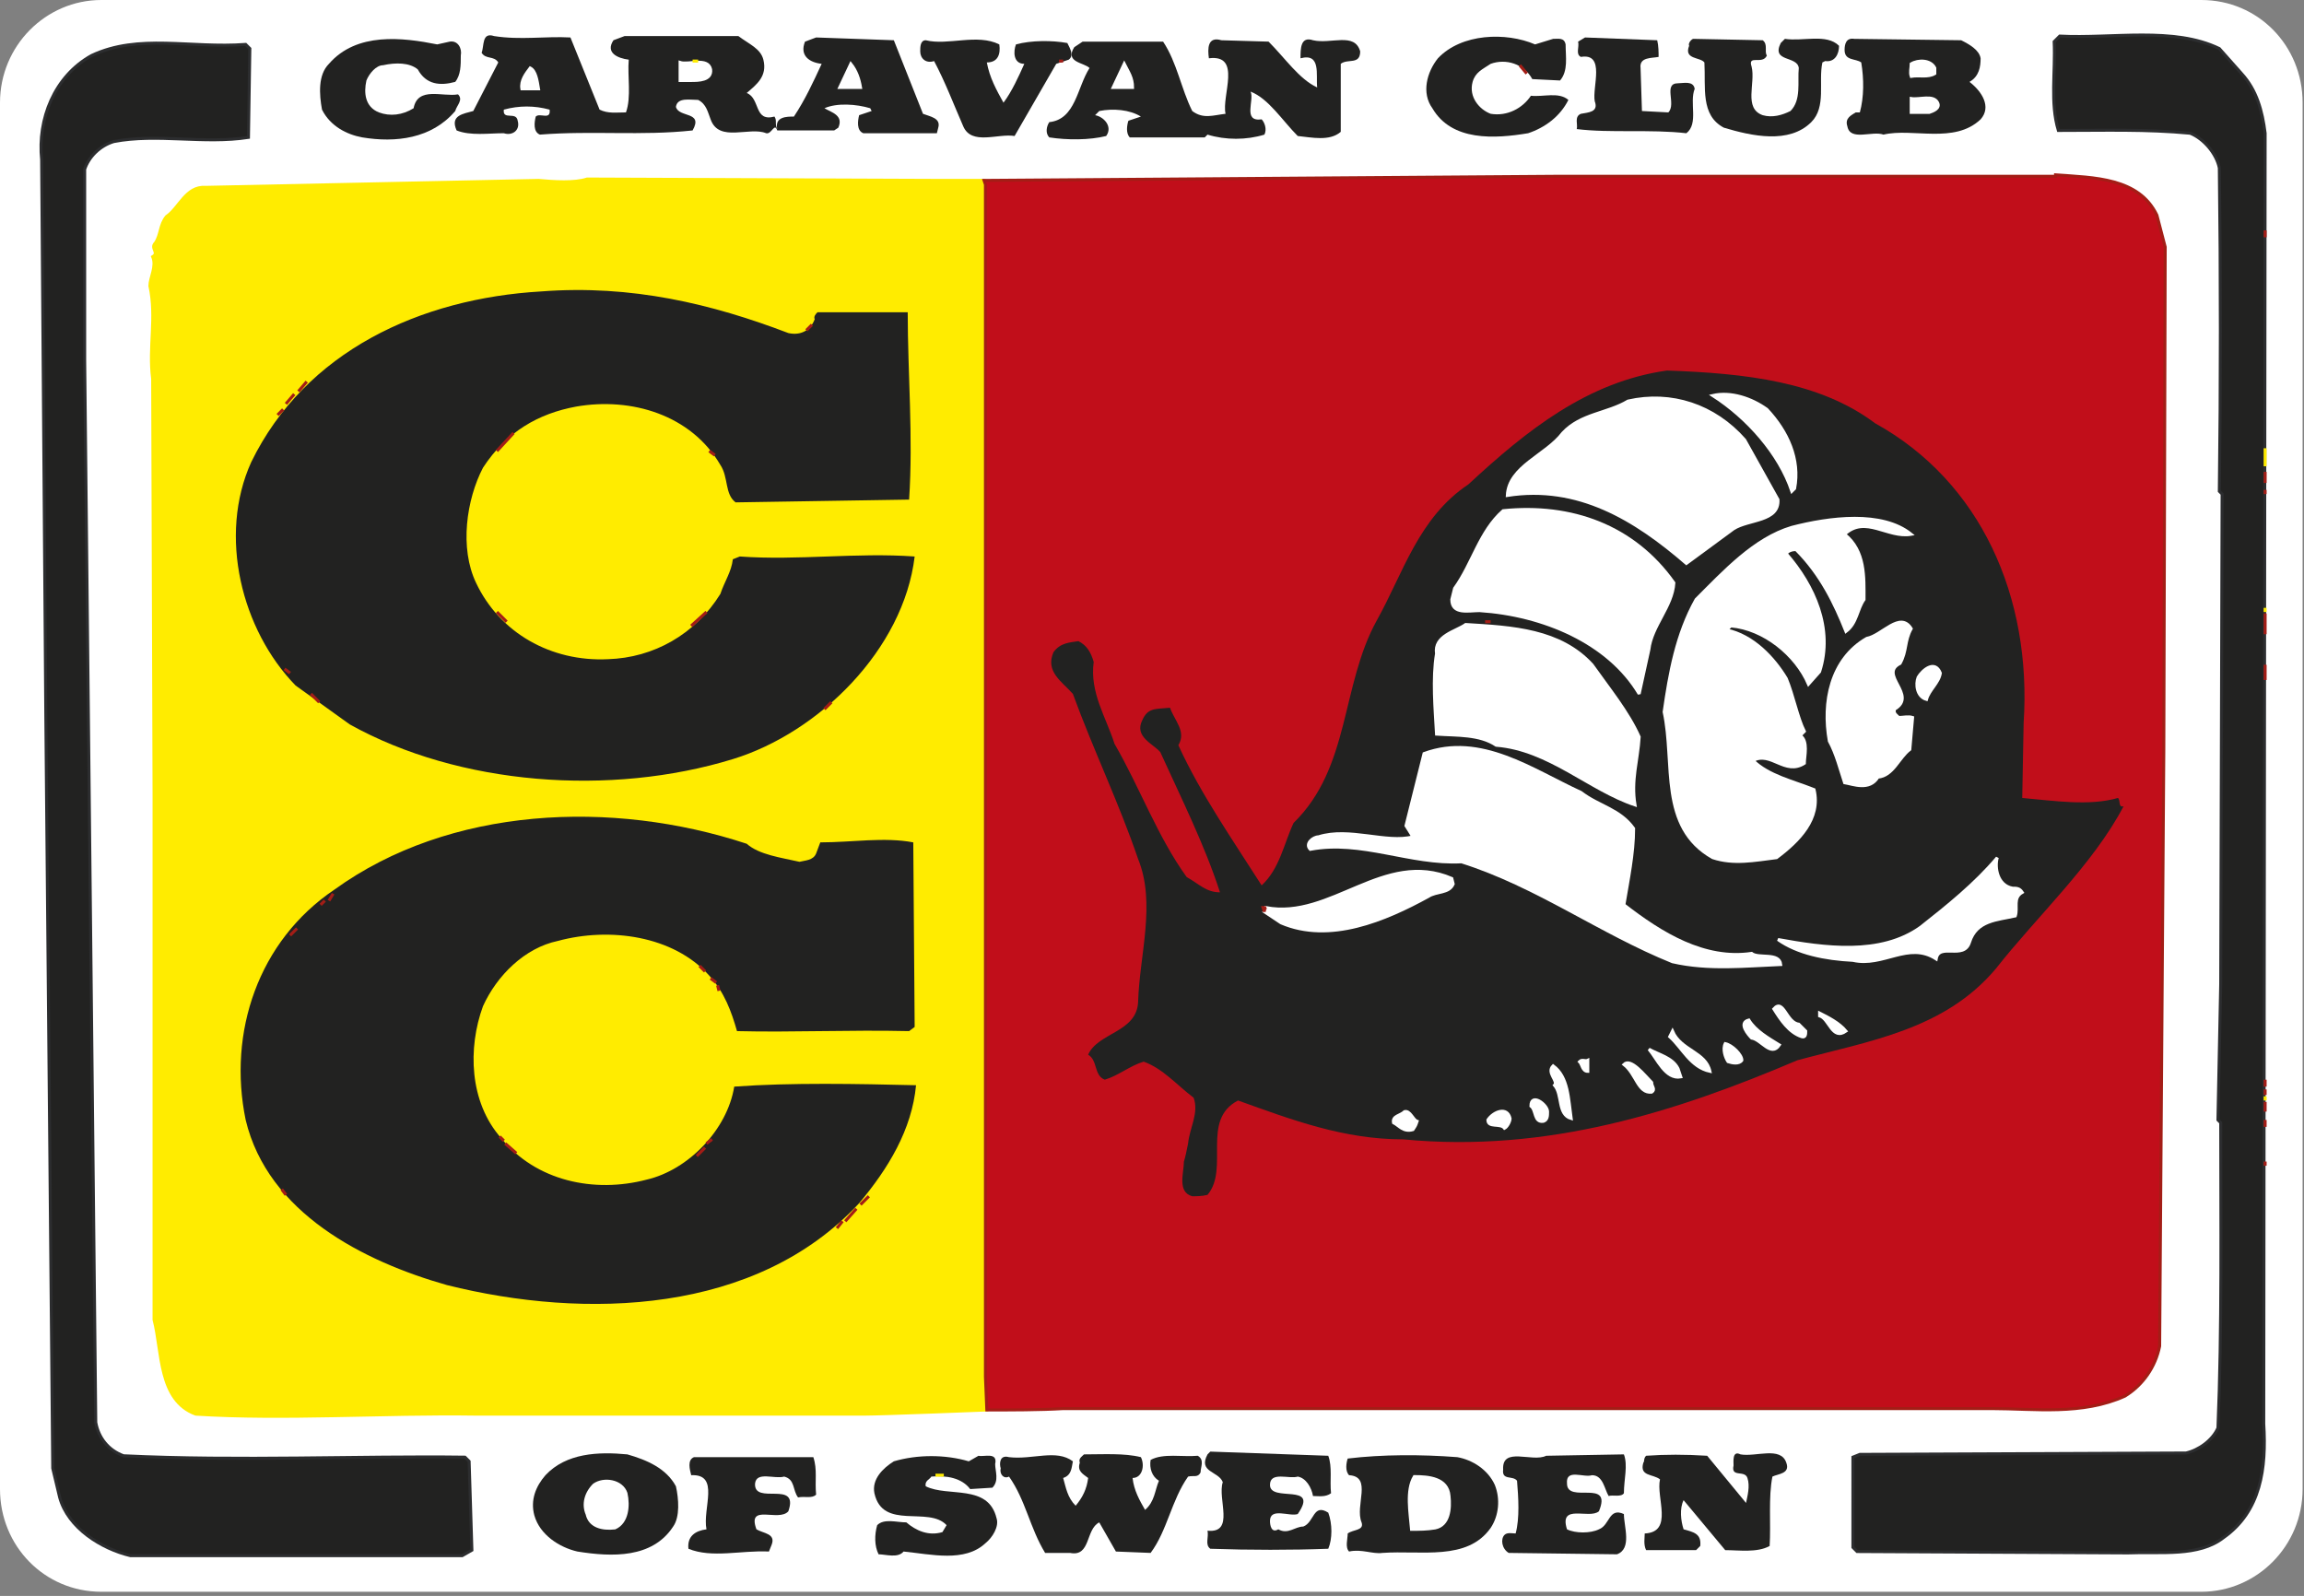 <?xml version="1.0" encoding="UTF-8"?> <!-- Generator: Adobe Illustrator 21.0.0, SVG Export Plug-In . SVG Version: 6.00 Build 0) --> <svg xmlns="http://www.w3.org/2000/svg" xmlns:xlink="http://www.w3.org/1999/xlink" version="1.1" id="Layer_1" x="0px" y="0px" viewBox="0 0 166 115" style="enable-background:new 0 0 166 115;" xml:space="preserve"><rect x="0" y="0" width="166" height="115" fill="#808080" stroke="none"/> <style type="text/css"> .st0{fill-rule:evenodd;clip-rule:evenodd;fill:#FFFFFF;} .st1{fill-rule:evenodd;clip-rule:evenodd;fill:#FFEC00;stroke:#FFEC00;stroke-width:0.216;stroke-miterlimit:2.613;} .st2{fill-rule:evenodd;clip-rule:evenodd;fill:#C10E1A;stroke:#A31D16;stroke-width:0.216;stroke-miterlimit:2.613;} .st3{fill-rule:evenodd;clip-rule:evenodd;fill:#222221;} .st4{fill-rule:evenodd;clip-rule:evenodd;fill:#A31D16;stroke:#A31D16;stroke-width:0.216;stroke-miterlimit:2.613;} .st5{fill-rule:evenodd;clip-rule:evenodd;fill:#222221;stroke:#2C2D2F;stroke-width:0.216;stroke-miterlimit:2.613;} .st6{fill-rule:evenodd;clip-rule:evenodd;fill:#FFFFFF;stroke:#FFFFFF;stroke-width:0.216;stroke-miterlimit:2.613;} </style> <g> <path class="st0" d="M7.3,0h151.3c4.1,0,7.3,3.3,7.3,7.4v99.9c0,4.1-3.3,7.4-7.3,7.4H7.3c-4.1,0-7.3-3.3-7.3-7.4V7.4 C0,3.3,3.3,0,7.3,0L7.3,0z"></path> <path class="st1" d="M70.9,13l0.2,88.6c0,0-7.5,0.3-8.8,0.3l-28,0c-6.7-0.1-13.8,0.4-20.2,0c-2.7-1-2.4-4.5-3-6.8V57.4l-0.1-30.1 c-0.3-2.3,0.3-4.4-0.2-6.7c0-0.6,0.5-1.4,0.2-2.1c0.5-0.3-0.2-0.6,0.2-1c0.4-0.6,0.3-1.3,0.8-1.9c0.9-0.6,1.4-2.2,2.8-2.1L38.8,13 c1.1,0.1,2.6,0.2,3.5-0.1L68,13H70.9L70.9,13z"></path> <path class="st2" d="M155.4,15.5l0.6,2.3L155.9,54L155.6,97c-0.3,1.5-1.2,2.8-2.5,3.6c-3.1,1.4-6.5,0.9-9.6,0.9l-29.5,0l-37.4,0 c-1.6,0.1-3.9,0.1-5.5,0.1L71,99.2l0-85.9L70.9,13l41.6-0.3h35.6l0-0.1C150.9,12.8,154.1,12.8,155.4,15.5L155.4,15.5z"></path> <path class="st3" d="M72,3.2c0.1,0.7-0.1,1.3-0.9,1.3c0.2,1.1,0.7,2,1.2,2.9c0.6-0.8,1.1-1.9,1.5-2.8c-0.8,0-0.8-0.9-0.6-1.4 c1.1-0.3,2.6-0.3,3.7-0.1c0.2,0.4,0.5,0.9,0.1,1.2l-0.9,0.3l-3,5.2c-1.2-0.2-3.1,0.7-3.7-0.7c-0.7-1.6-1.3-3.2-2.1-4.7 c-0.6,0.2-1-0.2-1-0.7c0-0.3,0-0.8,0.4-0.8C68.3,3.3,70.4,2.4,72,3.2L72,3.2z"></path> <path class="st3" d="M83.8,3c1,1.5,1.3,3.4,2.1,5c0.8,0.6,1.5,0.3,2.4,0.2c-0.3-1.3,1.2-4.3-1.2-4C87,3.5,87,2.6,88,2.9L91.4,3 c1.2,1.2,2.2,2.7,3.5,3.3c-0.1-0.9,0.3-2.5-1.2-2.1c0-0.7,0-1.6,0.9-1.3c1.3,0.3,3-0.6,3.4,0.8c0,1-0.9,0.5-1.4,0.9v4.9 c-0.8,0.7-2.1,0.4-3.1,0.3c-1.1-1.1-2.1-2.7-3.4-3.2c0.3,0.6-0.6,2.2,0.8,2c0.2,0.2,0.4,0.7,0.2,1.1c-1.3,0.4-2.8,0.4-4.1,0 l-0.2,0.2l-5.4,0c-0.3-0.3-0.2-0.9-0.1-1.2l0.9-0.3c-0.8-0.5-2-0.6-3-0.4l-0.3,0.3c0.6,0.1,1.3,0.8,0.8,1.5 c-1.2,0.3-2.8,0.3-4.1,0.1c-0.3-0.3-0.2-0.8,0-1.1c1.9-0.2,2-2.5,2.9-3.9c-0.4-0.4-1.8-0.4-1.1-1.5l0.6-0.4L83.8,3L83.8,3z"></path> <polygon class="st4" points="76.3,4.4 76.6,4.4 76.3,4.4 "></polygon> <path class="st3" d="M111.9,2.8c0.4,0,0.8-0.1,0.9,0.4c0,0.9,0.2,1.9-0.4,2.6l-2-0.1c-0.6-1.1-1.9-1.5-3-1.1 c-0.6,0.4-1.1,0.6-1.3,1.3c-0.3,1.1,0.5,2,1.3,2.3c1.2,0.2,2.3-0.4,2.9-1.3c0.9,0.1,2-0.3,2.7,0.3c-0.6,1.2-1.7,2-2.9,2.4 c-2.4,0.4-5.5,0.6-6.9-1.8c-0.8-1.1-0.4-2.6,0.4-3.6c1.7-1.8,4.9-1.9,7-1L111.9,2.8L111.9,2.8z"></path> <polygon class="st4" points="109.5,4.7 110,5.3 109.5,4.7 "></polygon> <path class="st5" d="M161.5,5.3c1.1,1.2,1.5,2.7,1.7,4.3l-0.1,93c0.2,3.2-0.2,6.3-2.9,8.2c-1.8,1.4-4.5,1-6.9,1.1l-19.5-0.1 l-0.3-0.3V105l0.5-0.2l23.5-0.1c0.9-0.2,1.9-0.9,2.3-1.8c0.3-7.1,0.2-15.1,0.2-22l-0.2-0.2l0.2-9.8l0.1-35.3l-0.2-0.2 c0.1-7.8,0.1-15.5,0-23.3c-0.2-1-1.1-2.1-2.1-2.5c-3.2-0.3-6.1-0.2-9.5-0.2c-0.6-2-0.2-4.2-0.3-6.4l0.4-0.4 c3.8,0.2,8.2-0.7,11.5,0.9L161.5,5.3L161.5,5.3z"></path> <polygon class="st4" points="163.2,16.6 163.2,16.6 163.2,17.1 163.2,17.1 163.2,16.6 "></polygon> <path class="st3" d="M56.8,24c0.9,0.2,1.6-0.2,1.9-1c-0.1-0.2,0.1-0.4,0.2-0.5l6.5,0c0,4.4,0.4,9,0.1,13.5L53,36.2 c-0.8-0.6-0.5-1.8-1.1-2.7c-2.1-3.6-6.4-4.9-10.4-4.2c-2.7,0.5-5,1.8-6.7,4.4c-1.2,2.3-1.7,5.8-0.5,8.3c1.7,3.6,5.4,5.7,9.5,5.5 c3.3-0.1,6.3-1.8,8.1-4.7c0.3-0.9,0.8-1.6,0.9-2.5l0.5-0.2c4.2,0.3,8.4-0.3,12.6,0c-0.8,6.7-6.9,12.7-13.1,14.6 c-8.8,2.7-19.7,1.9-27.6-2.5l-3.9-2.8c-3.9-4-5.6-10.8-3.2-16.1c3.9-8,12.2-11.8,20.9-12.3C45.5,20.5,51.3,21.9,56.8,24L56.8,24z"></path> <polygon class="st4" points="58.5,23.4 58.1,23.8 58.5,23.4 "></polygon> <path class="st3" d="M135.1,30.5c7.6,4.2,11.3,12.5,10.7,21.6l-0.1,5.4c2.3,0.2,4.8,0.6,6.9,0c0.2,0.2,0,0.7,0.4,0.6 c-2.2,4.2-6.3,8-9.2,11.7c-3.7,4.4-9.1,5.2-14.3,6.6c-8.7,3.7-18,6.7-28.4,5.7c-4.3,0-8-1.4-11.9-2.8c-2.7,1.4-0.6,4.9-2.2,6.8 c-0.4,0.1-0.8,0.1-1.1,0.1c-1.1-0.3-0.6-1.7-0.6-2.5c0.1-0.3,0.2-0.8,0.3-1.3c0.1-1.1,0.8-2.2,0.4-3.3c-1.2-0.9-2.2-2.1-3.6-2.6 c-1,0.3-1.8,1-2.8,1.3c-0.8-0.3-0.5-1.4-1.2-1.8c0.7-1.6,3.5-1.6,3.6-3.8c0.1-3.4,1.3-7.1,0-10.3c-1.4-4.1-3.2-7.8-4.7-11.9 c-0.8-0.9-2-1.6-1.4-3c0.5-0.7,1.2-0.7,1.8-0.8c0.6,0.3,0.9,0.8,1.1,1.5c-0.3,2.2,0.9,4,1.5,5.9c1.8,3.1,3.1,6.7,5.2,9.6 c0.9,0.5,1.4,1.1,2.4,1.1c-1.1-3.4-2.8-6.8-4.3-10.1c-0.5-0.6-1.9-1.1-1.3-2.3c0.4-0.9,0.9-0.8,2-0.9c0.3,0.9,1.2,1.7,0.6,2.7 c1.6,3.5,3.9,6.8,6,10.1c1.3-1.2,1.6-3,2.3-4.5c4.1-4,3.4-9.9,6-14.6c1.9-3.4,3-7.4,6.6-9.8c4.2-3.9,8.6-7.4,14.3-8.2 C125.8,26.9,131.1,27.5,135.1,30.5L135.1,30.5z"></path> <path class="st5" d="M18,3.5l-0.1,6.4c-3.2,0.5-6.6-0.3-9.7,0.3c-1,0.3-1.8,1.1-2.1,2v13.7l0.8,76.6c0.2,1.1,0.9,2,2,2.4 c8.3,0.4,17,0,24.6,0.1l0.3,0.3l0.2,6.4l-0.7,0.4l-23.9,0c-2.1-0.5-4.5-2-5.1-4.2l-0.5-2.1L3.3,51.5L3,11.5C2.7,8.6,3.9,5.5,6.6,4 c3.4-1.6,7.1-0.5,11.1-0.8L18,3.5L18,3.5z"></path> <polygon class="st4" points="22.1,27.5 21.5,28.2 22.1,27.5 "></polygon> <polygon class="st4" points="21.2,28.4 20.6,29.1 21.2,28.4 "></polygon> <polygon class="st4" points="20.4,29.5 20,29.9 20.4,29.5 "></polygon> <polygon class="st4" points="37,31.2 35.8,32.5 37,31.2 "></polygon> <polygon class="st4" points="51.1,32.5 51.5,32.8 51.1,32.5 "></polygon> <polygon class="st4" points="163.2,34 163.2,34 163.2,34.8 163.2,34.8 163.2,34 "></polygon> <polygon class="st4" points="163.2,35.3 163.2,35.3 163.2,35.6 163.2,35.6 163.2,35.3 "></polygon> <polygon class="st4" points="35.8,44.1 36.5,44.8 35.8,44.1 "></polygon> <polygon class="st4" points="50.9,44.1 49.8,45.1 50.9,44.1 "></polygon> <polygon class="st4" points="163.2,44.2 163.2,44.2 163.2,45.7 163.2,45.7 163.2,44.2 "></polygon> <path class="st6" d="M120.6,42c-0.1,1.7-1.6,3.1-1.8,4.8l-0.7,3.2c-2.2-3.7-6.9-5.7-11.5-6c-0.8,0-2,0.3-2-0.8l0.2-0.8 c1.3-1.8,1.8-4.1,3.5-5.6C113.2,36.3,117.7,37.9,120.6,42L120.6,42z"></path> <path class="st6" d="M114.7,47.9c1.2,1.7,2.6,3.4,3.4,5.2c-0.1,1.7-0.6,3.1-0.3,4.9c-3.3-1.1-6.2-4-10-4.3 c-1.2-0.8-2.8-0.7-4.3-0.8c-0.1-1.8-0.3-4,0-5.8c-0.2-1.3,1.4-1.6,2.1-2.1C109,45.2,112.4,45.4,114.7,47.9L114.7,47.9z"></path> <polygon class="st4" points="107,44.8 107.4,44.8 107,44.8 "></polygon> <polygon class="st4" points="163.2,47.9 163.2,47.9 163.2,49 163.2,49 163.2,47.9 "></polygon> <polygon class="st4" points="20.5,48.2 20.9,48.5 20.5,48.2 "></polygon> <polygon class="st4" points="22.4,50 23,50.6 22.4,50 "></polygon> <polygon class="st4" points="59.9,50.6 59.4,51.1 59.9,50.6 "></polygon> <path class="st3" d="M53.8,60.8c0.9,0.8,2.5,1,3.8,1.3c0.4-0.1,1-0.1,1.2-0.6l0.3-0.8c2.3,0,4.6-0.4,6.7,0L65.9,74l-0.4,0.3 c-4.3-0.1-8.4,0.1-12.4,0c-0.4-1.4-0.9-2.8-2-4c-2.6-2.9-7.2-3.5-10.9-2.5c-2.4,0.5-4.4,2.5-5.4,4.7c-1.1,3-1,6.9,1.3,9.5 c2.5,3.1,6.7,4,10.5,3c3-0.7,5.8-3.6,6.3-6.7c4.1-0.3,8.9-0.2,13.1-0.1c-0.3,3.2-2,6-4.1,8.5c-7.4,8-19.7,8.4-29.7,5.9 c-6-1.7-12.9-5.2-14.5-11.9c-1.3-6.3,0.9-12.9,6.4-16.6C32.4,58.1,44.1,57.6,53.8,60.8L53.8,60.8z"></path> <polygon class="st4" points="24,64.4 23.7,64.9 24,64.4 "></polygon> <polygon class="st4" points="23.4,64.9 23.1,65.2 23.4,64.9 "></polygon> <path class="st6" d="M104.7,63.7c-0.3,0.7-1.2,0.5-1.8,0.9c-3.1,1.7-7.1,3.4-10.6,1.9l-1.2-0.8c0.1-0.1,0.1-0.2,0.1-0.3 c4.7,0.9,8.5-4.2,13.4-2.1L104.7,63.7L104.7,63.7z"></path> <path class="st4" d="M91.2,65.4c-0.1,0.1-0.1,0.2-0.1,0.3L91,65.4H91.2L91.2,65.4z"></path> <path class="st6" d="M145,64c0.3,0,0.5,0,0.7,0.3c-0.7,0.4-0.3,1.1-0.5,1.7c-1.3,0.3-2.8,0.3-3.3,1.9c-0.4,1.3-2.2,0-2.4,1.2 c-2-1.3-3.8,0.6-6,0.1c-2-0.1-4-0.5-5.4-1.5c3.3,0.6,7.4,1.2,10.3-0.9c1.9-1.5,3.9-3.1,5.5-5C143.7,62.5,143.9,63.8,145,64L145,64z "></path> <polygon class="st4" points="21.4,66.9 20.9,67.4 21.4,66.9 "></polygon> <polygon class="st4" points="50.4,69.6 50.8,70 50.4,69.6 "></polygon> <polygon class="st4" points="51.2,70.5 51.6,70.8 51.2,70.5 "></polygon> <polygon class="st4" points="51.7,71 51.8,71.4 51.7,71 "></polygon> <polygon class="st4" points="163.2,77.8 163.2,77.8 163.2,78.3 163.2,78.3 163.2,77.8 "></polygon> <polygon class="st4" points="163.2,78.5 163.2,78.5 163.2,78.9 163.2,78.9 163.2,78.5 "></polygon> <polygon class="st4" points="163.2,79.4 163.2,79.4 163.2,80.1 163.2,80.1 163.2,79.4 "></polygon> <polygon class="st4" points="163.2,80.7 163.2,80.7 163.2,81.2 163.2,81.2 163.2,80.7 "></polygon> <polygon class="st4" points="36,81.9 36.3,82.2 36,81.9 "></polygon> <polygon class="st4" points="51.3,82.1 50.9,82.4 51.3,82.1 "></polygon> <polygon class="st4" points="36.4,82.4 37.2,83.1 36.4,82.4 "></polygon> <polygon class="st4" points="50.8,82.7 50.2,83.3 50.8,82.7 "></polygon> <polygon class="st4" points="163.2,83.7 163.2,83.7 163.2,84 163.2,84 163.2,83.7 "></polygon> <polygon class="st4" points="20.3,85.7 20.6,86.1 20.3,85.7 "></polygon> <polygon class="st4" points="62.6,86.2 62,86.8 62.6,86.2 "></polygon> <polygon class="st4" points="61.7,87.1 60.9,88 61.7,87.1 "></polygon> <polygon class="st4" points="60.7,88 60.3,88.5 60.7,88 "></polygon> <path class="st3" d="M58.6,105c0.3,0.9,0.1,1.7,0.2,2.7c-0.3,0.3-0.8,0.1-1.3,0.2c-0.4-0.5-0.2-1.3-1-1.5c-0.7,0.2-2-0.4-2.1,0.5 c-0.1,1.6,3.2-0.3,2.4,2c-0.7,0.8-3-0.6-2.3,1.3c0.5,0.3,1.4,0.3,1.1,1.1l-0.2,0.5c-2-0.1-4.1,0.5-5.8-0.2 c-0.1-0.9,0.5-1.3,1.3-1.4c-0.3-1.5,1-4-1.1-3.9c-0.1-0.4-0.3-1.1,0.2-1.3L58.6,105L58.6,105z"></path> <path class="st3" d="M77.3,105.3c-0.1,0.5-0.1,1-0.7,1.2c0.2,0.7,0.3,1.4,0.9,2c0.5-0.6,0.8-1.2,0.9-2c-0.4-0.3-0.8-0.5-0.6-1.1 c-0.1-0.3,0.1-0.4,0.3-0.6c1.4,0,2.9-0.1,4.1,0.2c0.3,0.6,0.1,1.5-0.6,1.5c0.1,0.9,0.5,1.6,0.9,2.3c0.7-0.6,0.7-1.4,1-2.1 c-0.5-0.3-0.7-0.9-0.6-1.5c0.9-0.5,2.3-0.2,3.4-0.3c0.5,0.3,0.2,0.8,0.2,1.2c-0.2,0.4-0.5,0.2-0.9,0.3c-1.2,1.7-1.5,3.9-2.7,5.5 l-2.5-0.1l-1.2-2.1c-1,0.5-0.6,2.5-2.1,2.2h-1.8c-1.1-1.8-1.4-3.8-2.6-5.5c-0.4,0.2-0.7-0.2-0.6-0.6c-0.1-0.3-0.1-1,0.6-0.8 C74.4,105.2,76.1,104.4,77.3,105.3L77.3,105.3z"></path> <path class="st3" d="M95.7,104.9c0.3,0.8,0.1,1.8,0.2,2.7c-0.4,0.3-0.9,0.2-1.3,0.2c-0.1-0.6-0.5-1.3-1.1-1.4c-0.6,0.2-2-0.4-2,0.6 c0,1.3,3.6-0.2,2,2.1c-0.6,0.2-2-0.5-2,0.5c0,0.3,0.1,0.9,0.6,0.6c0.7,0.4,1.2-0.2,1.8-0.2c0.8-0.3,0.7-1.7,1.8-1 c0.3,0.8,0.3,1.9,0,2.6c-2.6,0.1-5.7,0.1-8.5,0c-0.4-0.3-0.1-0.8-0.2-1.3c2,0.2,0.7-2.3,1.1-3.5c-0.3-0.8-1.8-0.7-1.1-2l0.2-0.2 L95.7,104.9L95.7,104.9z"></path> <path class="st3" d="M107.7,107c0.4,1,0.3,2.2-0.3,3.1c-1.7,2.4-5,1.6-7.8,1.8c-0.7,0.1-1.5-0.3-2.4-0.1c-0.3-0.3-0.1-0.9-0.1-1.3 c0.4-0.3,1.2-0.2,1-0.8c-0.5-1.2,0.8-3.3-0.9-3.4c-0.3-0.3-0.2-0.9-0.1-1.2c2.5-0.3,5.3-0.3,7.9-0.1 C106.1,105.2,107.2,105.9,107.7,107L107.7,107z"></path> <path class="st3" d="M117,104.8c0.3,0.8,0,1.8,0,2.8c-0.2,0.3-0.8,0.1-1.1,0.2c-0.3-0.5-0.4-1.5-1.2-1.5c-0.6,0.2-1.9-0.5-1.8,0.6 c0,1.5,3.3-0.4,2.3,2c-0.7,0.6-2.9-0.6-2.3,1.3c0.6,0.3,1.7,0.3,2.3,0c0.8-0.3,0.7-1.6,1.8-1.1c0,0.9,0.6,2.5-0.5,2.9l-7.8-0.1 c-0.5-0.3-0.6-1-0.3-1.3c0.2-0.2,0.6-0.1,0.8-0.1c0.3-1.1,0.2-2.6,0.1-3.8c-0.3-0.4-1.1,0-1-0.8c-0.1-1.7,2.1-0.5,3.1-1L117,104.8 L117,104.8z"></path> <path class="st3" d="M48.7,107.1c0.2,0.9,0.3,2.2-0.2,2.9c-1.5,2.3-4.4,2.2-6.9,1.8c-1.3-0.3-2.7-1.2-3.1-2.6 c-0.3-1.1,0.1-2.1,0.8-2.9c1.5-1.6,3.8-1.7,5.9-1.5C46.6,105.2,48,105.8,48.7,107.1L48.7,107.1z"></path> <path class="st3" d="M66.5,8.2c0.5,0.2,1.3,0.3,1.1,1l-0.1,0.4l-5.3,0c-0.5-0.2-0.4-0.9-0.3-1.3l0.9-0.3l-0.1-0.2 c-1-0.3-2.4-0.4-3.3,0c0.5,0.3,1.4,0.5,1,1.4l-0.3,0.2l-4.1,0c-0.2-0.6-0.4,0.3-0.8,0.2c-1.2-0.5-3.4,0.7-4-1 c-0.2-0.5-0.3-1.1-0.9-1.4c-0.6,0-1.5-0.2-1.6,0.5c0.2,0.8,2,0.3,1.2,1.7c-3.7,0.4-7.2,0-11,0.3c-0.5-0.2-0.4-0.9-0.3-1.3 c0.3-0.3,1.1,0.3,1-0.5c-1.1-0.3-2.2-0.3-3.3,0c-0.1,0.8,0.9,0.1,1,0.8c0.2,0.7-0.4,1.1-1,0.9c-1.1,0-2.4,0.2-3.4-0.2 c-0.5-1.1,0.5-1.2,1.2-1.4l1.8-3.5c-0.3-0.5-0.9-0.2-1.2-0.7c0.2-0.5,0-1.5,0.9-1.2c1.9,0.3,3.7,0,5.5,0.1l2.1,5.2 c0.6,0.3,1.2,0.2,1.9,0.2c0.4-1.1,0.1-2.6,0.2-3.8c-0.8-0.1-1.7-0.5-1.1-1.4l0.8-0.3l8.2,0C54,3.2,54.8,3.5,55,4.3 c0.3,1.2-0.5,1.8-1.2,2.4c1,0.4,0.5,2.1,2,1.7c0.2,0.3,0,0.5,0.2,0.9c-0.2-0.9,0.7-0.9,1.2-0.9c0.8-1.2,1.4-2.5,2-3.8 C58.3,4.5,57.6,4,58,3l0.8-0.3l5.6,0.2L66.5,8.2L66.5,8.2z"></path> <path class="st6" d="M51.2,5c0.1,0.8-0.9,0.8-1.4,0.8h-0.8c0-0.5,0-0.8,0-1.3C49.6,4.7,51,4.1,51.2,5L51.2,5z"></path> <polygon class="st1" points="49.9,4.4 50.3,4.4 49.9,4.4 "></polygon> <path class="st3" d="M141.3,2.9c0.6,0.3,1.3,0.7,1.4,1.3c0,0.6-0.1,1.3-0.8,1.7c0.9,0.7,1.6,1.8,0.8,2.7c-1.9,1.8-4.9,0.6-7,1.1 c-0.8-0.3-2.4,0.5-2.6-0.6c-0.2-0.6,0.3-0.8,0.6-1h0.3c0.3-1.1,0.3-2.4,0.1-3.6c-0.4-0.3-1.2-0.1-1.2-0.9c0-0.4,0.1-0.9,0.7-0.8 L141.3,2.9L141.3,2.9z"></path> <polygon class="st1" points="163.2,32.3 163.2,32.3 163.2,33.6 163.2,33.6 163.2,32.3 "></polygon> <polygon class="st1" points="163.2,43.8 163.2,43.8 163.2,44.1 163.2,44.1 163.2,43.8 "></polygon> <polygon class="st1" points="163.2,79 163.2,79 163.2,79.3 163.2,79.3 163.2,79 "></polygon> <path class="st3" d="M70.5,104.9c0.4,0.1,1.4-0.3,1.2,0.6c0,0.5,0.3,1.2-0.2,1.7l-1.6,0.1c-0.6-0.8-1.7-1-2.8-0.9 c-0.1,0.2-0.5,0.3-0.4,0.7c1.6,0.8,4.5-0.2,5.1,2.3c0.2,0.6-0.3,1.4-0.8,1.8c-1.5,1.4-3.9,0.8-5.9,0.6c-0.4,0.5-1.3,0.2-1.8,0.2 c-0.3-0.6-0.3-1.4-0.1-2.1c0.5-0.5,1.4-0.2,2.1-0.2c0.7,0.6,1.6,1,2.6,0.7l0.3-0.5c-1.3-1.4-4.6,0.4-5.2-2.3 c-0.2-1,0.6-1.8,1.4-2.3c1.7-0.5,3.7-0.5,5.4,0L70.5,104.9L70.5,104.9z"></path> <polygon class="st1" points="67.4,106.3 68,106.3 67.4,106.3 "></polygon> <path class="st3" d="M125.8,108.3c0.1-0.5,0.3-1.2,0.1-1.8c-0.2-0.6-1.2,0-1-0.9c0-0.3-0.1-1.1,0.5-0.8c1.1,0.2,2.9-0.6,3.3,0.6 c0.3,0.8-0.6,0.8-1,1c-0.3,1.5-0.1,3.4-0.2,5c-0.9,0.5-2.2,0.3-3.2,0.3l-3-3.6c-0.3,0.6-0.2,1.5,0,2.1c0.7,0.2,1.3,0.3,1.2,1.2 l-0.3,0.3l-3.6,0c-0.2-0.4-0.1-0.9-0.1-1.2c2.1-0.1,0.8-2.6,1.1-3.9c-0.5-0.4-1.5-0.2-1.2-1.2c0.1-0.1,0-0.3,0.2-0.5 c1.4-0.1,2.8-0.1,4.4,0L125.8,108.3L125.8,108.3z"></path> <path class="st3" d="M32.4,3c0.6-0.1,0.9,0.5,0.8,1c0,0.7,0,1.4-0.4,1.9c-1.1,0.3-2.1,0.2-2.7-0.9c-0.6-0.5-1.6-0.5-2.5-0.3 c-0.5,0-1,0.6-1.2,1.1c-0.2,0.9-0.1,1.9,0.9,2.3c0.8,0.3,1.7,0.2,2.5-0.3c0.3-1.6,2.1-0.8,3.2-1c0.4,0.4-0.1,0.8-0.2,1.2 c-1.7,2-4.3,2.3-6.7,1.9c-1.1-0.2-2.3-0.8-2.9-2c-0.2-1.1-0.3-2.5,0.5-3.3c2-2.3,5.3-1.9,7.8-1.4L32.4,3L32.4,3z"></path> <path class="st3" d="M119.4,2.9c0.1,0.4,0.1,0.9,0.1,1.2c-0.5,0.1-1.4,0-1.3,0.8l0.1,3.1l1.9,0.1c0.6-0.6-0.4-2.1,0.7-2.1 c0.4,0,1.1-0.2,1.2,0.4c-0.4,1,0.3,2.5-0.6,3.2c-2.6-0.3-5.5,0-7.9-0.3c0.1-0.3-0.2-0.9,0.3-1.1c0.5-0.1,1.3-0.1,1-0.9 c-0.2-1,0.8-3.5-1-3.2c-0.4-0.2-0.1-0.7-0.2-1.1l0.5-0.3L119.4,2.9L119.4,2.9z"></path> <path class="st3" d="M127,2.9c0.4,0.3,0.1,0.8,0.3,1.1c-0.3,0.7-1.4-0.1-1.1,0.8c0.3,1.2-0.6,3,0.8,3.5c0.7,0.2,1.4,0,2-0.3 c0.8-0.8,0.5-2.1,0.6-3.1c-0.1-0.9-2-0.4-1.3-1.8l0.3-0.3c1.3,0.2,3-0.4,3.9,0.5c0,0.6-0.3,1.2-1,1.1l-0.2,0.1 c-0.3,1.4,0.3,3.2-0.8,4.3c-1.6,1.6-4.3,1-6.3,0.4c-1.7-0.9-1.3-2.9-1.4-4.7c-0.3-0.4-1.5-0.2-1.1-1.2c-0.1-0.2,0.2-0.5,0.3-0.5 L127,2.9L127,2.9z"></path> <path class="st6" d="M139.4,4.9v0.4c-0.5,0.3-1.1,0.1-1.7,0.2c-0.1-0.3,0-0.6,0-0.9C138.2,4.3,139.1,4.3,139.4,4.9L139.4,4.9z"></path> <path class="st6" d="M62,6.3h-1.5l0.8-1.7C61.7,5.1,61.9,5.7,62,6.3L62,6.3z"></path> <path class="st6" d="M81.6,6.3h-1.4L81,4.6C81.3,5.2,81.6,5.6,81.6,6.3L81.6,6.3z"></path> <path class="st6" d="M38.8,6.4h-1.2c-0.1-0.6,0.3-1.1,0.6-1.5C38.6,5.1,38.7,5.8,38.8,6.4L38.8,6.4z"></path> <path class="st6" d="M139.6,7.4c0.2,0.4-0.3,0.6-0.6,0.7h-1.3v-1C138.3,7.2,139.3,6.8,139.6,7.4L139.6,7.4z"></path> <path class="st6" d="M127.3,29.5c1.5,1.6,2.4,3.6,2,5.7l-0.2,0.2c-0.9-2.7-3.2-5.3-5.7-6.9C124.7,28.2,126.2,28.7,127.3,29.5 L127.3,29.5z"></path> <path class="st6" d="M125.7,31.7l2.4,4.3c0.1,1.6-2.1,1.4-3.2,2.1l-3.4,2.5c-3.7-3.2-7.8-5.7-12.9-4.9c0.1-2.1,2.8-2.9,4-4.5 c1.3-1.4,3.2-1.4,4.7-2.3C120.4,28.2,123.5,29.2,125.7,31.7L125.7,31.7z"></path> <path class="st6" d="M137.7,38.5c-1.7,0.3-3.3-1.4-4.8,0c1.5,1.2,1.4,3.1,1.4,4.7c-0.5,0.7-0.5,1.7-1.3,2.3c-0.8-2-1.8-4.1-3.6-5.9 c-0.3,0-0.6,0.1-0.7,0.3c2,2.3,3.4,5.4,2.4,8.5l-0.8,0.9c-0.9-2.1-3.2-4-5.6-4.2l-0.3,0.3c1.9,0.4,3.4,2,4.3,3.5 c0.5,1.2,0.8,2.8,1.3,3.8l-0.3,0.3c0.6,0.4,0.3,1.5,0.3,2c-1.4,0.9-2.4-0.9-3.7-0.2c1.1,1.1,2.9,1.5,4.4,2.1 c0.5,2.1-1.1,3.7-2.7,4.9c-1.6,0.2-3.1,0.5-4.6,0c-3.9-2.2-2.7-6.8-3.5-10.5c0.4-2.8,0.9-5.6,2.3-8.1c2-2,4.2-4.4,6.9-5.2 C131.8,37.3,135.6,36.8,137.7,38.5L137.7,38.5z"></path> <path class="st6" d="M137.7,45.3c-0.5,0.9-0.3,1.6-0.8,2.5c-1.6,0.8,1.3,2.3-0.4,3.3c-0.1,0.3,0.1,0.4,0.3,0.6c0.3,0,0.7-0.1,1,0 l-0.2,2.3c-0.8,0.6-1.2,1.9-2.3,2c-0.6,1-1.8,0.5-2.4,0.4c-0.3-0.9-0.6-2.1-1.1-3c-0.5-2.8,0.1-5.9,2.7-7.4 C135.6,45.8,136.9,44,137.7,45.3L137.7,45.3z"></path> <path class="st6" d="M139.8,48.5c-0.1,0.7-0.8,1.2-1,1.9c-0.7-0.2-0.8-1.1-0.6-1.6C138.5,48.3,139.4,47.5,139.8,48.5L139.8,48.5z"></path> <path class="st6" d="M117.7,59.7c0,1.8-0.4,3.7-0.7,5.5c2.7,2.1,5.8,4,9.2,3.5c0.5,0.4,2-0.1,2.1,0.8c-2.5,0.1-5.2,0.4-7.8-0.2 c-5.2-2.1-9.8-5.5-15.2-7.2c-3.7,0.2-7.2-1.6-10.9-0.9c-0.4-0.4,0.2-0.9,0.6-0.9c2.2-0.7,4.9,0.5,6.8,0l-0.5-0.8l1.3-5.2 c4.1-1.5,7.8,1.2,11.3,2.8C115.2,58.1,116.7,58.3,117.7,59.7L117.7,59.7z"></path> <path class="st6" d="M130.1,74.3c0,0.2,0,0.5-0.3,0.4c-0.9-0.3-1.5-1.2-2-2c0.7-0.8,0.9,1,1.8,1.1L130.1,74.3L130.1,74.3z"></path> <path class="st6" d="M133,74.3c-1,0.7-1.2-0.9-1.9-1.1v-0.2C131.7,73.3,132.5,73.7,133,74.3L133,74.3z"></path> <path class="st6" d="M126,73.5c0.5,0.8,1.4,1.3,2.2,1.8c-0.6,0.9-1.3-0.4-2-0.5C126,74.6,125.2,73.7,126,73.5L126,73.5z"></path> <path class="st6" d="M123.2,77.2c-1.4-0.3-2-1.7-2.9-2.5l0.2-0.4C121.1,75.7,122.9,75.8,123.2,77.2L123.2,77.2z"></path> <path class="st6" d="M125.5,76.4c-0.2,0.3-0.7,0.2-1,0.1c-0.2-0.3-0.4-0.9-0.2-1.3C124.8,75.3,125.5,76,125.5,76.4L125.5,76.4z"></path> <path class="st6" d="M120.9,77l0.2,0.6c-1.1,0.2-1.7-1.3-2.3-2C119.5,76,120.5,76.2,120.9,77L120.9,77z"></path> <path class="st6" d="M114.4,77.2c-0.4,0-0.4-0.5-0.6-0.7c0.2-0.2,0.4,0,0.6-0.1V77.2L114.4,77.2z"></path> <path class="st6" d="M119,78c0,0.3,0.3,0.5,0,0.7c-1,0.1-1.1-1.3-2-2C117.5,76.2,118.5,77.5,119,78L119,78z"></path> <path class="st6" d="M113.2,80.6c-1-0.3-0.6-1.7-1.2-2.4c0.3-0.3-0.6-0.9-0.1-1.4C113,77.6,113,79.2,113.2,80.6L113.2,80.6z"></path> <path class="st6" d="M111.5,80.1c0,0.3,0,0.6-0.3,0.7c-0.7,0.1-0.5-0.8-0.9-1.1C110.3,78.7,111.5,79.6,111.5,80.1L111.5,80.1z"></path> <path class="st6" d="M108.8,80.6c0,0.2-0.2,0.6-0.4,0.7c-0.3-0.4-1.2,0-1.2-0.6C107.6,80.1,108.6,79.7,108.8,80.6L108.8,80.6z"></path> <path class="st6" d="M102.1,80.8c-0.1,0.3-0.1,0.3-0.3,0.6c-0.7,0.2-1-0.3-1.4-0.5c-0.1-0.5,0.5-0.5,0.8-0.8 C101.6,80,101.8,80.7,102.1,80.8L102.1,80.8z"></path> <path class="st6" d="M104.4,107.8c0.1,0.9,0,2.1-1,2.3c-0.6,0.1-1.1,0.1-1.7,0.1c-0.1-1.2-0.4-2.8,0.2-3.8 C102.9,106.4,104.3,106.5,104.4,107.8L104.4,107.8z"></path> <path class="st6" d="M45.1,107.6c0.2,0.9,0.1,2.1-0.8,2.5c-0.9,0.1-1.8-0.1-2-1c-0.3-0.7-0.1-1.5,0.5-2.1 C43.5,106.5,44.8,106.7,45.1,107.6L45.1,107.6z"></path> </g> </svg> 